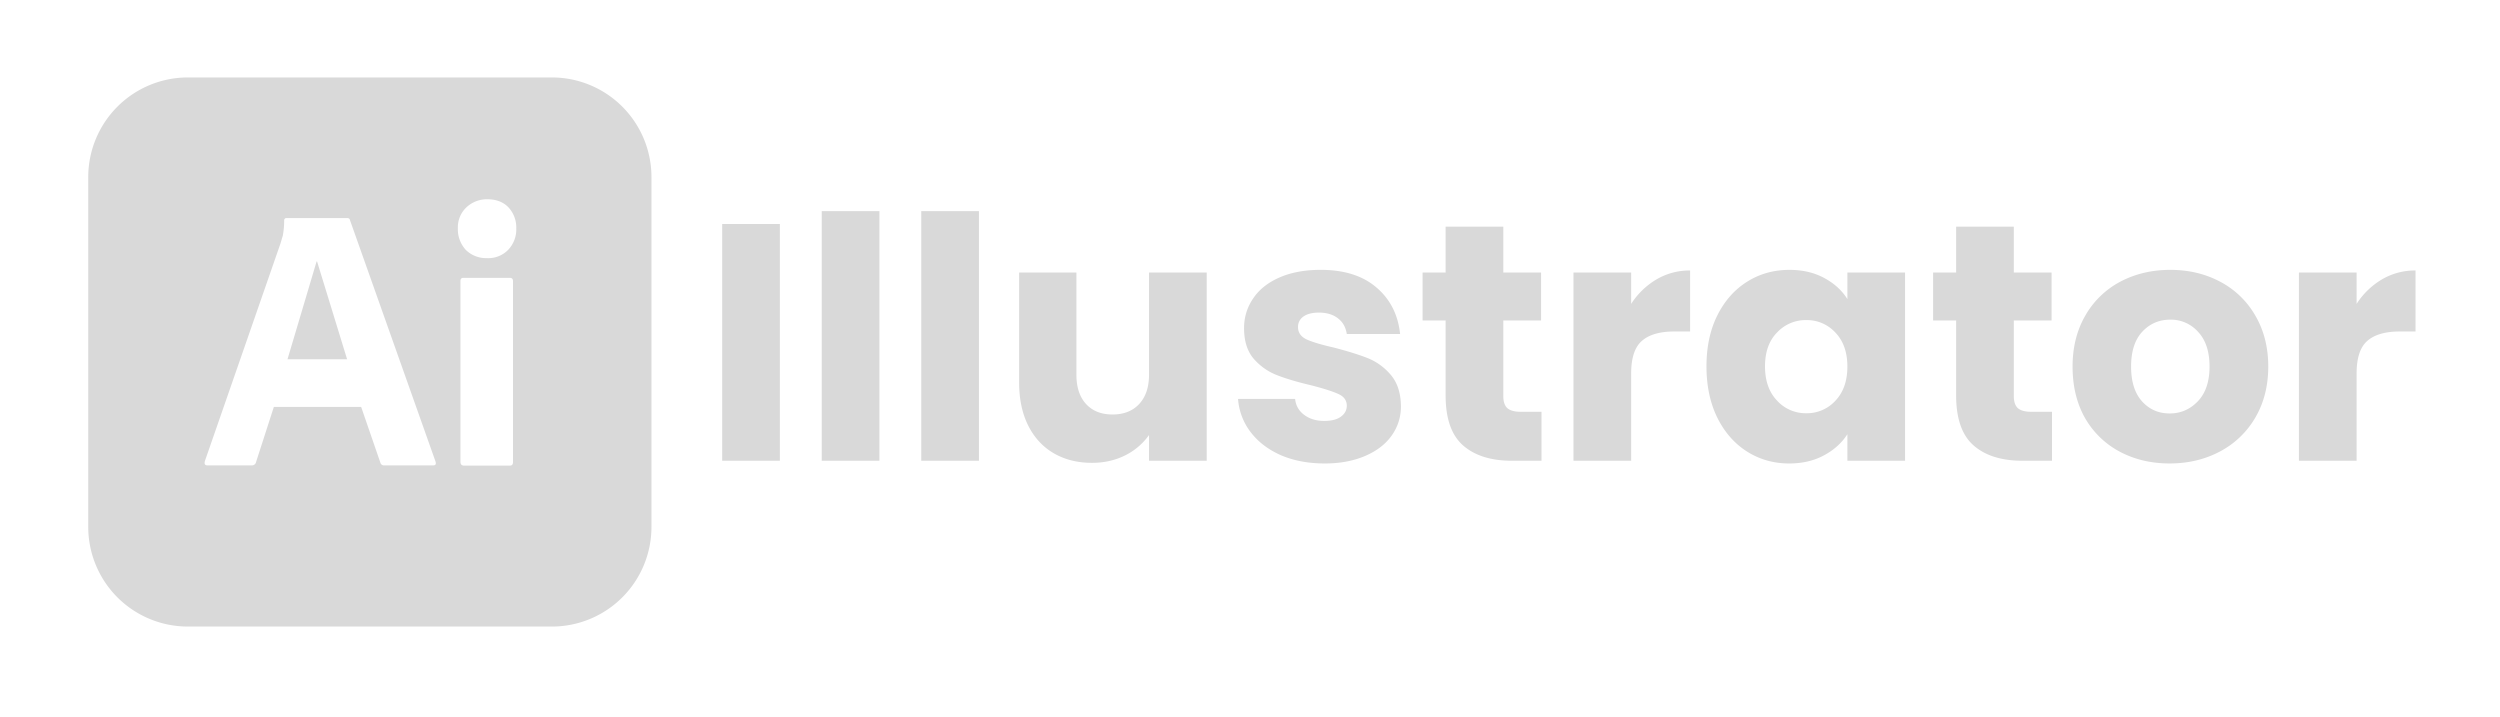 <svg xmlns="http://www.w3.org/2000/svg" width="251" height="72" version="1.0" viewBox="0 0 188.25 54"><defs><clipPath id="a"><path d="M6.645 5.3h42.71V48H6.645zm0 0"/></clipPath></defs><g clip-path="url(#a)"><path fill="#d9d9d9" d="M23.875 19.688h-.035l-2.192 7.367h4.489zm0 0h-.035l-2.192 7.367h4.489zM41.543 5.832H14.156a7.504 7.504 0 0 0-7.511 7.512v26.328a7.504 7.504 0 0 0 7.511 7.508h27.387a7.501 7.501 0 0 0 7.512-7.508V13.344a7.502 7.502 0 0 0-7.512-7.512zm-8.922 29.211H28.93a.27.27 0 0 1-.285-.195l-1.45-4.207h-6.574l-1.34 4.152a.314.314 0 0 1-.336.25h-3.324c-.195 0-.246-.105-.195-.32l5.691-16.38c.055-.175.106-.37.176-.585.07-.371.105-.758.105-1.149-.015-.086.055-.175.145-.191h4.574c.14 0 .215.05.23.14l6.45 18.2c.055.195 0 .285-.176.285zm6.008-.266c0 .196-.07.282-.23.282h-3.462c-.18 0-.265-.106-.265-.282V21.172c0-.18.07-.25.23-.25h3.496c.16 0 .23.09.23.25zm-.371-15.957a2.087 2.087 0 0 1-1.61.617 2.171 2.171 0 0 1-1.57-.617 2.285 2.285 0 0 1-.601-1.625c-.02-.601.21-1.168.636-1.574a2.255 2.255 0 0 1 1.57-.617c.692 0 1.223.21 1.61.617.39.426.602.988.582 1.574a2.217 2.217 0 0 1-.617 1.625zm-14.418.867-2.192 7.368h4.489l-2.262-7.367zm0 0"/></g><path fill="#d9d9d9" d="M58.725 16.867v17.828H54.38V16.867zm7.495-.968v18.796h-4.344V15.9zm7.495 0v18.796H69.37V15.9zm17.151 4.625v14.171h-4.344v-1.937a4.855 4.855 0 0 1-1.796 1.531c-.75.375-1.586.563-2.5.563-1.086 0-2.043-.239-2.875-.719-.836-.488-1.48-1.191-1.938-2.11-.45-.913-.672-1.988-.672-3.218v-8.281h4.313v7.687c0 .95.242 1.688.734 2.219.488.523 1.149.781 1.984.781.844 0 1.508-.258 2-.781.5-.531.75-1.27.75-2.219v-7.687zm8.89 14.375c-1.242 0-2.343-.207-3.312-.625-.961-.426-1.719-1.008-2.281-1.75a4.646 4.646 0 0 1-.938-2.485h4.297c.05.5.281.903.687 1.203.407.305.907.453 1.5.453.54 0 .958-.101 1.25-.312.301-.219.454-.492.454-.828 0-.406-.215-.703-.641-.89-.43-.196-1.117-.415-2.063-.657-1.011-.238-1.855-.488-2.53-.75a4.452 4.452 0 0 1-1.766-1.234c-.493-.57-.735-1.344-.735-2.313 0-.812.223-1.55.672-2.219.445-.675 1.11-1.207 1.984-1.593.875-.383 1.91-.579 3.11-.579 1.781 0 3.18.446 4.203 1.329 1.031.875 1.625 2.043 1.781 3.5h-4.015c-.075-.5-.293-.891-.657-1.172-.367-.29-.843-.438-1.437-.438-.512 0-.902.102-1.172.297a.934.934 0 0 0-.406.797c0 .406.21.715.64.922.438.2 1.114.402 2.032.61 1.05.273 1.906.538 2.562.796a4.44 4.44 0 0 1 1.75 1.266c.5.586.754 1.37.766 2.36 0 .823-.235 1.562-.703 2.218-.461.648-1.125 1.156-2 1.531s-1.887.563-3.032.563zm16.318-3.891v3.687h-2.219c-1.574 0-2.804-.382-3.687-1.156-.875-.77-1.313-2.023-1.313-3.765v-5.641h-1.734v-3.61h1.734V17.07h4.344v3.454h2.844v3.609h-2.844v5.687c0 .418.098.72.297.907.207.187.547.281 1.016.281zm6.753-8.125a5.723 5.723 0 0 1 1.906-1.844 4.906 4.906 0 0 1 2.532-.672v4.594h-1.188c-1.086 0-1.898.234-2.437.703-.543.469-.813 1.29-.813 2.453v6.578h-4.344V20.524h4.344zm5.671 4.703c0-1.457.27-2.734.813-3.828.55-1.102 1.3-1.953 2.25-2.547.945-.594 2.008-.89 3.187-.89.989 0 1.86.203 2.61.609.757.406 1.343.937 1.75 1.594v-2h4.343v14.171h-4.343v-2c-.418.657-1.008 1.188-1.766 1.594-.75.406-1.625.61-2.625.61-1.156 0-2.21-.297-3.156-.891-.95-.602-1.7-1.457-2.25-2.563-.543-1.113-.813-2.398-.813-3.859zm10.61.016c0-1.082-.305-1.938-.907-2.563a2.902 2.902 0 0 0-2.187-.937 2.94 2.94 0 0 0-2.203.937c-.606.617-.906 1.465-.906 2.547 0 1.086.3 1.945.906 2.578a2.912 2.912 0 0 0 2.203.953 2.9 2.9 0 0 0 2.187-.937c.602-.633.907-1.492.907-2.578zm15.407 3.406v3.687h-2.218c-1.575 0-2.805-.382-3.688-1.156-.875-.77-1.312-2.023-1.312-3.765v-5.641h-1.735v-3.61h1.735V17.07h4.343v3.454h2.844v3.609h-2.844v5.687c0 .418.098.72.297.907.207.187.547.281 1.016.281zm8.863 3.891c-1.399 0-2.653-.297-3.766-.891a6.532 6.532 0 0 1-2.61-2.531c-.624-1.102-.937-2.395-.937-3.875 0-1.446.317-2.723.953-3.828a6.56 6.56 0 0 1 2.64-2.563c1.126-.594 2.38-.89 3.767-.89 1.382 0 2.632.296 3.75.89a6.575 6.575 0 0 1 2.656 2.563c.644 1.105.969 2.382.969 3.828 0 1.46-.329 2.746-.985 3.86a6.676 6.676 0 0 1-2.672 2.546c-1.125.594-2.383.89-3.765.89zm0-3.766c.82 0 1.523-.3 2.11-.906.593-.614.89-1.489.89-2.625 0-1.133-.29-2.004-.86-2.61a2.73 2.73 0 0 0-2.093-.922c-.844 0-1.547.305-2.11.907-.562.605-.844 1.48-.844 2.625 0 1.136.274 2.011.829 2.625.55.605 1.242.906 2.078.906zm14.075-8.25a5.723 5.723 0 0 1 1.906-1.844 4.906 4.906 0 0 1 2.531-.672v4.594h-1.187c-1.086 0-1.899.234-2.438.703-.543.469-.812 1.29-.812 2.453v6.578h-4.344V20.524h4.344zm0 0"/></svg>